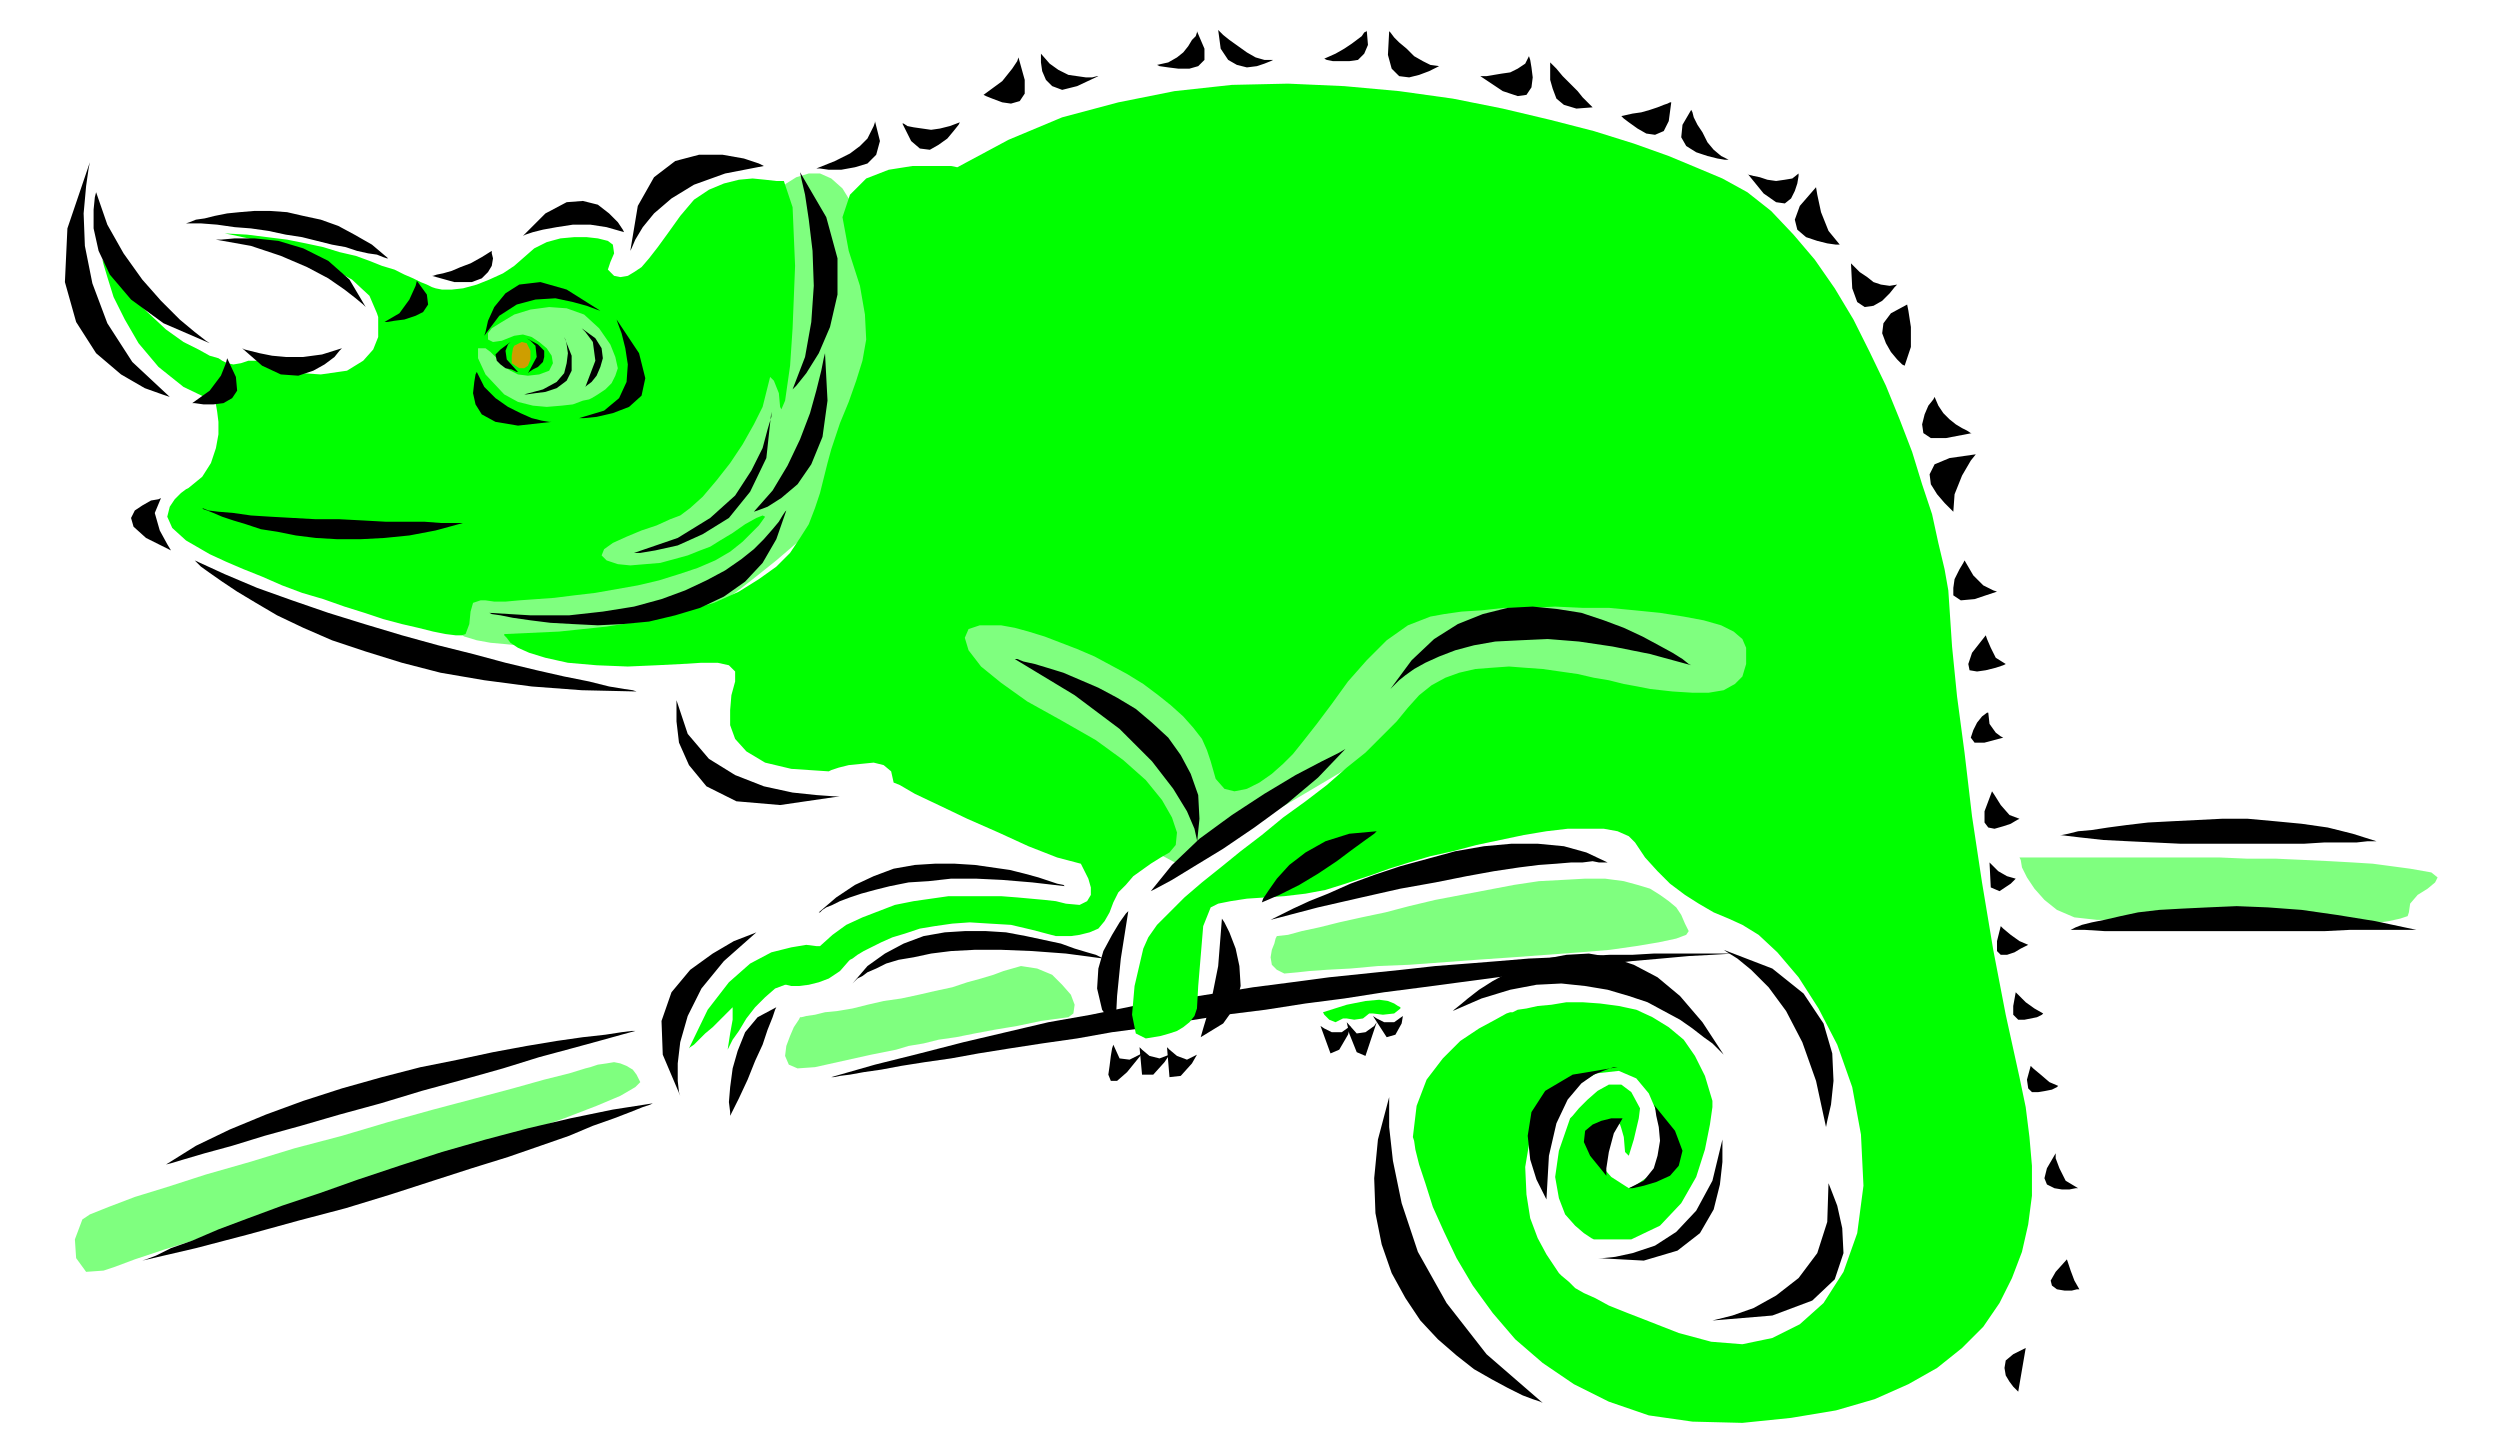 <svg xmlns="http://www.w3.org/2000/svg" width="2.003in" height="1.152in" fill-rule="evenodd" stroke-linecap="round" preserveAspectRatio="none" viewBox="0 0 2003 1152"><style>.pen1{stroke:none}.brush2{fill:#7fff7f}.brush3{fill:#000}.brush4{fill:#0f0}</style><path d="M1155 571h2l7 1 10 1 14 2 16 2 18 2 20 2 20 3 21 2 20 3 19 3 18 2 15 3 13 2 10 1 6 2h8l8-5 8-9 8-10 7-11 6-9 4-7 1-3-2-3-6-9-8-13-10-15-12-15-12-13-12-11-11-6-12-1-24-1-34-1-42-1h-50l-54-1H812l-40 1h-57l89 159 143 76 208-123zm-731-54h-10l-10-1-11-1-11-2-10-3-7-4-3-5v-6l2-6 2-6 4-5 5-5 7-4 8-4 11-2 12-3 14-4 13-6 13-6 12-6 9-5 6-4 2-1 5-11 15-28 20-41 24-47 24-47 22-44 17-33 9-17 5-7 7-6 8-5 10-3h9l9 4 9 8 8 13 8 20 8 27 8 31 7 33 3 33v29l-4 24-10 17-8 7-9 8-11 10-12 10-13 12-14 12-14 12-15 12-14 11-15 11-13 10-12 8-12 7-10 5-8 3-6 1-12-1-14-1h-31l-14 1h-11l-8 1h-3z" class="pen1 brush2"/><path d="M666 863h2l5-1 8-1 11-2 14-2 16-3 19-3 21-3 22-4 25-4 26-4 28-4 28-5 30-4 30-5 31-5 32-4 32-5 31-4 32-5 31-4 30-4 30-4 29-4 28-3 26-3 25-3 23-2 22-2 19-1 17-1h14-78l-17 1h-18l-21 1-21 1-23 1-24 2-25 2-26 2-27 3-29 3-29 3-30 4-31 4-31 5-32 5-33 5-34 7-34 6-34 8-34 8-35 9-36 9-35 10z" class="pen1 brush3"/><path d="m473 855-4 1-13 4-20 5-25 7-30 8-34 9-36 10-37 11-38 10-36 11-35 10-31 10-26 8-21 8-15 6-6 4-6 16 1 15 8 11 14-1 9-3 16-6 24-8 29-9 33-11 37-12 38-12 40-13 39-12 38-13 35-12 31-11 26-10 19-8 12-7 4-4-3-6-3-4-5-3-5-2-5-1-6 1-7 1-6 2z" class="pen1 brush2"/><path d="m82 208 1 4 3 10 5 16 9 18 11 19 16 19 20 16 25 12 1 2 1 6 1 8v10l-2 11-4 12-7 11-11 9-2 1-4 3-5 5-4 6-2 8 4 9 11 10 19 11 13 6 14 6 15 6 16 7 16 6 17 5 17 6 16 5 15 5 15 4 13 3 12 3 10 2 8 1h5l3-1 3-8 1-10 2-7 6-2h4l7 1h9l11-1 14-1 14-1 16-2 17-2 17-3 17-3 17-4 16-5 15-5 14-6 12-7 10-8 13-13 5-7-2-1-5 2-9 5-10 7-10 6-8 5-8 3-10 4-11 3-11 3-12 1-12 1-10-1-9-3-4-4 2-5 7-5 11-5 12-5 12-4 11-5 8-3 8-6 10-9 11-13 11-14 10-15 9-16 7-14 3-12 3-12 3 3 4 10 1 11 1 2 3-7 2-14 2-14 2-30 2-50-2-47-7-21h-6l-9-1-10-1-11 1-12 3-12 5-12 8-11 13-10 14-8 11-7 9-6 7-6 4-5 3-6 1-5-1-5-5 2-6 3-7-1-7-4-3-8-2-9-1h-10l-11 1-11 3-10 5-8 7-8 7-9 6-11 5-10 4-11 3-9 1h-8l-5-1-3-1-4-2-5-2-6-3-7-3-8-4-10-3-10-4-11-4-13-3-13-4-14-3-15-3-16-2-16-2-18-1 5 1 14 3 19 6 22 7 22 9 20 11 14 13 6 14 1 3v16l-4 10-8 9-13 8-21 3-29-2-3-2-8-4-10-3h-8l-6 2-6 1-5-1-4-2-3-2-7-2-9-5-12-6-14-10-15-14-18-18-18-24z" class="pen1 brush4"/><path d="m474 319-2 1-5 1-8 3-9 1-12 1-11-1-12-3-11-6-15-16-6-13v-8h6l4 3 3 3 4 4 4 5 5 3 6 3 8 1 9-1 8-3 3-6-1-6-4-6-6-5-6-4-7-2-7 1-10 4-7 1-4-2v-5l3-4 8-5 10-6 13-4 15-2 14 1 14 5 12 11 9 13 4 10 2 9-2 6-3 6-5 5-6 4-5 3z" class="pen1 brush2"/><path d="M509 826h-3l-8 1-13 2-18 2-21 3-24 4-27 5-28 6-30 6-31 8-32 9-31 10-30 11-29 12-27 13-24 15 4-1 10-3 17-5 22-6 26-8 29-8 31-9 33-9 33-10 33-9 32-9 29-9 26-7 22-6 18-5 11-3zm14 58-2 1-6 2-10 4-13 5-17 6-19 8-23 8-26 9-29 9-31 10-34 11-36 11-38 10-40 11-42 11-43 10 3-1 8-3 12-6 17-6 21-9 24-9 27-10 30-10 31-11 33-11 34-11 35-10 34-9 34-8 34-7 32-5z" class="pen1 brush3"/><path d="m1226 911-4 24 1 22 3 19 6 16 7 13 6 9 4 6 2 2 6 5 5 5 7 4 9 4 11 6 15 6 18 7 23 9 26 7 25 2 24-5 22-11 19-17 16-25 11-31 5-38-2-41-7-38-12-34-15-29-16-25-17-20-15-14-13-8-11-5-12-5-12-7-11-7-12-9-10-10-10-11-8-12-5-5-9-4-11-2h-29l-17 2-18 3-19 4-19 4-19 5-18 4-17 5-16 5-14 5-12 4-9 3-16 5-16 3-17 2-15 1-15 1-13 2-10 2-6 3-6 15-2 24-2 24-1 18-2 6-4 5-5 4-5 3-6 2-7 2-6 1-6 1-8-4-3-15 2-23 7-30 4-9 7-10 10-10 12-12 14-12 15-12 16-13 17-13 17-14 18-13 17-13 16-14 15-12 13-13 12-12 9-11 9-10 10-8 11-6 11-4 13-3 13-1 14-1 13 1 14 1 14 2 14 2 13 3 12 2 12 3 11 2 10 2 18 2 16 1h13l12-2 9-5 6-6 3-10v-13l-3-7-7-6-10-5-14-4-16-3-19-3-20-2-21-2h-21l-22-1-21 1h-20l-18 2-16 1-14 2-11 2-18 7-17 12-16 16-15 17-13 18-12 16-11 14-8 10-8 8-9 8-10 7-10 5-10 2-8-2-7-8-4-14-3-9-4-9-7-9-8-9-10-9-10-8-12-9-13-8-13-7-13-7-14-6-13-5-13-5-13-4-11-3-11-2h-17l-9 3-3 7 3 10 10 13 16 13 21 15 27 15 28 16 22 16 18 16 13 16 8 14 4 12-1 10-5 6-7 4-8 5-7 5-7 5-6 7-6 6-4 8-3 8-4 7-5 6-7 3-8 2-7 1h-12l-19-5-17-4-17-1-16-1-14 1-14 2-12 2-12 4-10 3-9 4-8 4-6 3-5 3-4 3-2 1-1 1-7 8-9 6-8 3-8 2-8 1h-6l-4-1h-1l-8 3-8 7-8 8-7 9-6 10-5 7-3 6-1 2 2-13 2-11v-10l-5 5-6 6-5 5-6 5-5 5-4 4-3 2-1 1 15-31 17-22 17-15 17-9 16-4 12-2 8 1h3l10-9 11-8 13-6 13-5 13-5 15-3 14-2 14-2h42l13 1 11 1 11 1 9 1 8 2 11 1 6-3 3-5v-6l-2-7-3-6-2-4-1-2-19-5-23-9-24-11-25-11-23-11-19-9-12-7-5-2-2-9-6-5-8-2-10 1-10 1-8 2-6 2-2 1-30-2-21-5-15-9-9-10-4-11v-12l1-12 3-11v-8l-5-5-9-2h-13l-16 1-20 1-23 1-25-1-23-2-18-4-13-4-9-4-6-4-3-4-2-2v-1l44-2 38-4 33-5 29-7 24-7 20-9 16-10 14-10 11-11 8-12 7-11 5-13 4-12 3-12 3-12 3-11 7-21 7-17 6-17 5-16 3-17-1-20-4-23-9-28-5-27 6-18 13-13 18-7 19-3h31l5 1 41-22 43-18 45-12 45-9 46-5 45-1 45 2 44 4 43 6 40 8 38 9 35 9 32 10 28 10 24 10 19 8 20 11 19 15 18 19 17 20 16 23 15 25 13 26 13 27 11 27 10 26 8 26 8 24 5 23 5 21 3 17 1 15 2 30 4 40 6 45 6 51 8 53 9 54 10 52 11 50 5 24 3 24 2 23v24l-3 23-5 22-8 21-10 20-13 19-17 17-20 16-23 13-27 12-31 9-36 6-39 4-40-1-35-5-32-11-28-14-25-17-22-19-18-21-16-22-13-22-10-21-9-20-6-19-5-15-3-12-1-7-1-3 3-25 8-21 13-17 14-14 15-10 13-7 9-5 3-1h2l4-2 7-1 9-2 11-1 12-2h13l14 1 15 2 14 3 13 6 13 8 12 10 9 13 8 16 6 20v5l-2 14-4 20-7 22-12 21-17 18-23 11h-30l-2-1-6-4-7-6-8-9-5-13-3-17 3-21 9-26 2-2 5-6 7-7 8-7 9-5h10l8 6 7 13-1 8-4 17-4 13-3-3-1-12-2-7-1-3-1-1-2 1-4 4-4 5-4 7-2 8 2 9 8 9 14 9 5-2 10-7 9-10 5-14-1-4-2-11-4-14-6-14-10-12-14-6-18 2-23 13h-1l-1 2-3 2-4 4-4 5-6 7-5 8-6 10z" class="pen1 brush4"/><path d="m641 138 1 5 3 13 3 20 3 25 1 28-2 29-5 28-10 26 3-3 8-10 10-16 9-21 6-26v-29l-9-33-21-36zm-23 192v4l-3 10-4 15-9 18-13 20-20 18-26 16-35 12h5l12-2 18-4 20-9 21-13 17-21 13-27 4-37zM394 201v2l1 4-1 6-3 5-5 5-8 3h-14l-18-5h1l3-1 5-1 7-2 7-3 8-3 9-5 8-5zm-60 24-1 4-5 11-8 11-12 7h2l6-1 8-1 9-3 6-3 4-6-1-8-8-11zm-60 54-2 2-4 5-8 6-9 5-12 4-14-1-15-7-16-14 2 1 4 1 8 2 10 2 11 1h14l15-2 16-5zm-92 8-1 4-4 10-9 12-14 10h2l7 1h8l8-1 7-4 4-6-1-11-7-15zm-53 112-2 1-6 1-7 4-6 4-3 6 2 7 10 9 20 10-3-5-6-11-4-14 5-12zm33 8 1 1 3 1 5 2 7 3 9 3 10 3 12 4 13 2 15 3 16 2 17 1h19l19-1 20-2 21-4 22-6h-18l-13-1h-31l-18-1-19-1h-19l-18-1-18-1-16-1-14-2-12-1-8-1-5-2zm-6 42 1 1 4 4 7 5 10 7 12 8 15 9 17 10 21 10 23 10 27 9 29 9 31 8 35 6 38 5 40 3 44 1-3-1-7-1-12-2-16-4-20-4-22-5-25-6-26-7-28-7-29-8-30-9-29-9-29-10-28-10-26-11-24-11zm236 42 2 1 7 1 10 2 14 2 16 2 18 1 20 1 20-1 21-2 21-5 20-6 19-9 17-12 14-15 11-19 8-23-1 1-2 3-3 5-5 6-7 8-8 8-10 8-13 9-15 8-17 8-19 7-22 6-25 4-27 3h-31l-33-2zm269-208-1 4-2 10-4 16-5 18-8 21-10 21-12 20-15 17 3-1 8-3 11-7 13-11 11-16 9-22 4-29-2-38zm-493-8-3-2-9-7-12-10-15-15-15-17-15-21-13-23-9-26-1 4-1 10v15l4 18 9 19 17 20 26 19 37 16z" class="pen1 brush3"/><path d="m136 318-6-2-14-5-19-11-20-17-16-25-9-32 2-43 18-53-1 5-2 14-2 22 1 26 6 30 12 32 20 31 30 28zm175-111h-1l-3-1-5-2-7-1-9-2-9-3-11-2-12-3-12-3-13-2-14-3-14-2-13-1-14-2-13-1h-13 1l3-1 5-2 7-1 8-2 10-2 10-1 12-1h12l14 1 13 3 14 3 14 5 13 7 14 8 13 11zm-18 39-2-2-6-5-9-7-13-9-17-9-21-9-24-8-28-5h4l11-1h16l19 2 20 6 20 10 17 15 13 22zm201 10 1 3 3 8 3 12 2 13-1 14-6 13-12 10-20 6h4l10-1 13-3 13-5 10-9 3-14-5-20-18-27zm-112 42-1 2-1 6-1 9 2 9 5 8 11 6 18 3 27-3h-2l-6-1-8-2-9-4-10-5-10-7-9-9-6-12zm6-29 1-3 2-9 5-11 9-11 11-7 17-2 21 6 27 17-3-1-8-3-11-3-14-3-16 1-15 4-14 9-12 16zm34 2 3 2 4 4 1 9-7 13 1-1 3-2 4-2 4-4 1-4v-5l-5-5-9-5zm-13 3-2 2-2 5 1 7 9 10h-1l-4-2-5-1-4-3-3-3-1-5 4-4 8-6zm43-4 1 2 1 4 1 7-1 8-2 8-6 7-11 6-15 4h2l7-1 8-1 9-3 8-6 4-8v-12l-6-15z" class="pen1 brush3"/><path d="m466 263 3 3 6 8 2 15-8 21 1-1 4-3 4-5 3-7 2-7-1-8-5-8-11-8zm-47-74 2-1 6-2 8-2 11-2 13-2h14l13 2 14 4-1-2-4-6-7-7-9-7-12-3-13 1-17 9-18 18zm86 12 1-2 3-7 6-10 9-11 14-12 18-11 25-9 31-6-4-2-12-4-17-3h-19l-19 5-17 13-13 23-6 36zm37 360v17l2 17 8 18 14 17 24 12 35 3 48-7h-5l-14-1-19-2-23-5-23-9-21-13-17-20-9-27zm271-33h2l5 2 9 2 10 3 13 4 14 6 14 6 15 8 15 9 13 11 13 12 10 14 8 15 6 17 1 19-2 20v-3l-2-9-6-14-11-18-17-22-26-26-36-27-48-29zm71 240-2-1-4-2-7-2-10-3-11-4-14-3-14-3-16-3-16-1h-17l-16 1-17 3-16 6-15 8-14 10-12 14 2-2 2-2 4-2 4-3 7-3 8-4 10-3 12-2 14-3 16-2 19-1h21l25 1 27 2 30 4zm-31-58-1-1-5-1-6-2-9-3-11-3-12-3-14-2-14-2-16-1h-16l-16 1-17 3-16 6-15 7-15 10-14 12h1l2-2 3-2 5-2 6-3 8-3 9-3 11-3 12-3 15-3 16-1 18-2h20l21 1 24 2 26 3zm-231 97-1 2-2 6-4 10-4 12-6 13-6 15-7 15-7 14v-3l-1-8 1-12 2-15 4-14 6-15 10-12 15-8zm-16-60-5 2-13 5-17 10-18 13-15 18-8 23 1 27 14 33-1-3-1-9v-14l2-17 6-21 11-22 18-22 26-23zm48-612h3l7 1h10l11-2 10-3 7-7 3-11-4-16v1l-1 3-2 4-3 6-6 6-8 6-12 6-15 6zm69-36h1l3 2 5 1 7 1 7 1 7-1 8-2 8-3-1 2-4 5-5 6-7 5-7 4-8-1-7-6-7-14zm65-23 2 1 5 2 8 3 7 1 7-2 4-6V64l-5-18-1 3-4 6-8 10-15 11zm46-33v7l1 7 3 7 5 5 8 3 12-3 17-8h-1l-4 1h-5l-7-1-7-1-8-4-7-5-7-8zm93 9 2 1 7 1 8 1h9l7-2 5-5v-9l-6-14v1l-1 3-3 3-3 5-4 5-5 4-7 4-9 2zm49-28 1 1 3 3 5 4 7 5 7 5 7 4 7 2h7l-2 1-5 2-6 2-8 1-8-2-7-4-6-9-2-15zm85 23 2 1 5 1h13l7-1 5-5 3-7-1-12v1l-2 1-2 3-4 3-4 3-6 4-7 4-9 4zm52-22 1 1 3 4 4 4 6 5 6 6 7 4 6 3 7 1-2 1-6 3-8 3-8 2-8-1-6-6-3-11 1-19zm73 36h5l6-1 6-1 7-1 6-3 6-4 3-6 1 3 1 6 1 8-1 8-4 6-7 1-12-4-18-12zm56-11v14l2 7 3 8 6 5 10 3 13-1-1-1-3-3-4-4-4-5-6-6-6-6-5-6-5-5zm57 43 2 2 4 3 7 5 7 4 7 1 7-3 4-8 2-15h-1l-2 1-3 1-5 2-6 2-7 2-7 1-9 2zm56-5 1 2 1 4 3 6 4 6 4 8 5 6 6 5 6 3h-3l-6-1-8-2-9-3-8-5-4-7 1-10 7-12zm45 51 1 1 4 1 5 1 6 2 7 1 7-1 6-1 5-4v2l-1 6-2 6-3 6-5 4-7-1-10-7-13-16zm55 11 1 6 3 14 6 15 9 11h-3l-7-1-8-2-9-3-7-6-2-8 4-11 13-15zm28 61 1 1 3 3 3 3 6 4 5 4 6 2 7 1 6-1-2 2-4 5-6 6-7 4-7 1-6-4-4-11-1-20zm45 33 1 5 2 13v16l-5 15-2-1-4-4-5-6-4-7-3-8 1-8 6-8 13-7zm22 74-1 2-4 5-3 7-2 8 1 7 6 4h12l21-4h-1l-3-2-4-2-5-3-5-4-5-5-4-6-3-7zm33 46-4 5-7 12-6 15-1 14-2-2-5-5-6-7-5-8-1-8 4-8 12-5 21-3zm-9 85-1 2-3 5-4 8-1 7v6l6 4 11-1 18-6-3-1-8-4-8-8-7-12zm17 60 1 3 3 7 4 8 8 5-2 1-6 2-8 2-7 1-6-1-1-5 3-9 11-14zm2 62h-1l-4 3-4 5-3 6-2 6 3 4h8l15-4-2-1-4-3-5-7-1-9zm3 63 2 3 5 8 7 8 8 3-2 1-5 3-6 2-7 2-5-1-3-4v-9l6-16zm-2 57 2 2 5 5 7 4 7 2-4 4-9 6-7-3-1-20zm9 51 2 2 6 5 7 5 7 3-2 1-4 2-5 3-6 2h-5l-3-3v-8l3-12zm12 53 2 2 6 6 7 5 7 4-1 1-4 2-5 1-5 1h-5l-4-4v-7l2-11zm12 59 2 2 6 5 7 6 7 3-1 1-4 2-5 1-6 1h-5l-3-3-1-7 3-11zm20 70v4l3 8 5 10 10 6h-2l-5 1h-6l-6-1-6-3-2-5 2-8 7-12zm9 85 1 3 2 6 3 8 4 7h-2l-4 1h-6l-6-1-4-3-1-4 4-7 9-10zm-33 71-6 35-1-1-3-3-3-4-3-5-1-6 1-6 6-5 10-5zm-387 44-2-1-6-2-8-3-12-6-13-7-14-8-14-11-15-13-14-15-12-18-11-20-8-23-5-25-1-28 3-31 9-34v24l3 27 7 34 13 39 23 41 32 41 45 39zm-72-314 1-1 5-4 6-5 9-7 11-7 13-7 14-6 16-5 16-3 18-1 18 3 18 6 19 10 18 15 18 21 17 26-1-1-3-3-5-5-7-5-9-7-10-7-13-7-13-7-15-5-17-5-18-3-19-2-20 1-21 4-23 7-23 10zm216 103v18l-2 18-5 20-11 19-18 14-27 8-37-2h4l10-1 14-3 18-6 17-11 16-17 13-24 8-33zm-141 48-2-4-6-12-5-16-2-19 3-19 11-17 22-13 36-6h-3l-6 2-10 4-10 7-11 13-9 19-6 26-2 35zm86-76 1 2 1 7 2 9 1 11-2 12-3 10-8 10-12 6h3l9-2 10-3 11-5 7-8 3-12-6-16-17-21zm-38 57v-6l2-13 4-15 7-12h-9l-8 2-7 3-6 5-1 9 5 11 13 16zm176-39 1-5 3-13 2-19-1-22-7-24-16-24-25-20-39-15 3 2 8 5 11 9 14 14 14 19 13 25 11 31 8 37zm187-234h2l5-1 8-2 11-1 13-2 15-2 17-2 19-1 20-1 20-1h21l22 2 21 2 21 3 20 5 19 6h-7l-9 1h-26l-16 1h-99l-21-1-21-1-20-1-18-2-17-2zm-295-136-2-1-5-4-8-5-11-6-13-7-15-7-16-6-18-6-19-3-20-2-20 1-20 5-20 8-19 12-18 17-17 23 1-1 2-2 4-4 5-4 7-5 9-5 11-5 13-5 15-4 17-3 20-1 22-1 25 2 27 4 30 6 33 9z" class="pen1 brush3"/><path d="m1078 600-5 3-14 7-21 11-25 15-26 17-26 19-22 21-17 21 4-2 13-7 18-11 23-14 25-17 26-19 25-21 22-23zM904 730l-2 2-5 7-6 10-7 13-4 14-1 16 4 17 11 16v-7l1-20 3-30 6-38zm75 6 2 3 4 8 5 13 3 14 1 16-4 16-10 14-18 11 2-7 6-20 6-30 3-38zm-87 101-1 3-1 6-1 8-1 7 2 5h5l8-7 13-16-3 2-8 4-8-1-5-11z" class="pen1 brush3"/><path d="m913 839 2 2 6 5 8 2 8-3-4 6-9 10h-9l-2-22z" class="pen1 brush3"/><path d="m935 839 2 2 6 5 8 3 8-4-4 7-9 10-9 1-2-24zm123-17 3 2 6 3h8l7-5-2 7-7 12-7 3-8-22z" class="pen1 brush3"/><path d="m1079 819 2 9 6 15 7 3 9-27-2 3-7 5-7 1-8-9zm21-5 3 2 6 3h8l7-5-1 6-5 9-7 2-11-17zm-82-77 2-1 6-3 10-5 13-6 15-6 18-8 19-7 21-7 22-6 22-6 23-4 22-2h21l21 2 18 5 17 8h-7l-5-1-8 1h-9l-12 1-14 1-16 2-20 3-22 4-25 5-28 5-31 7-35 8-38 10zm-7-14 1-3 4-6 7-10 10-11 13-10 16-9 19-6 22-2-2 2-7 5-11 8-12 9-15 10-15 9-16 8-14 6zm361 335 4-1 12-3 17-6 18-10 18-14 15-20 8-25 1-31 2 5 5 13 4 18 1 20-7 21-18 17-32 12-48 4z" class="pen1 brush3"/><path d="m412 277-1 2-1 6v6l6 4h4l3-2 2-5v-7l-3-6-4-1-6 3z" class="pen1" style="fill:#ce9e00"/><path d="m641 815-1 2-4 6-3 7-3 8-1 8 3 7 7 3 14-1 9-2 9-2 9-2 9-2 9-2 10-2 10-2 10-3 12-2 12-3 14-2 15-3 16-3 18-3 19-4 22-3 4-3 1-7-3-8-7-8-8-8-12-5-13-2-14 4-8 3-10 3-11 3-12 4-14 3-13 3-14 3-14 2-13 3-12 3-12 2-10 1-8 2-7 1-4 1h-1zm382-65-1 2-1 4-2 5-1 6 1 6 4 4 6 3 11-1 9-1 14-1 19-1 22-2 25-1 27-2 27-2 29-2 27-2 27-2 24-2 21-3 18-3 14-3 8-3 2-3-3-6-3-7-4-6-6-5-7-5-8-5-10-3-11-3-15-2h-16l-18 1-19 1-20 3-21 4-21 4-21 4-21 5-19 5-19 4-18 4-16 4-14 3-11 3-9 1zm595-63 1 2 1 6 4 8 6 9 8 9 10 8 14 6 18 2h26l17 1 19 1h21l21 1h22l21 1h41l17-1h16l13-2 9-2 6-2 1-3 1-7 6-7 8-5 6-5 2-4-5-4-17-3-30-4-16-1-18-1-21-1-22-1h-23l-23-1h-160z" class="pen1 brush2"/><path d="m1060 811 1 2 4 4 5 2 6-3h3l6 1 7-1 5-4h3l8 1 9-1 5-4v-1l-2-1-3-2-5-2-7-1-11 1-15 3-19 6z" class="pen1 brush4"/><path d="M1658 745h1l4-2 5-2 8-2 10-2 13-3 14-3 17-2 18-1 21-1 23-1 25 1 27 2 28 4 31 5 33 7h-53l-20 1h-177l-16-1h-12z" class="pen1 brush3"/></svg>
